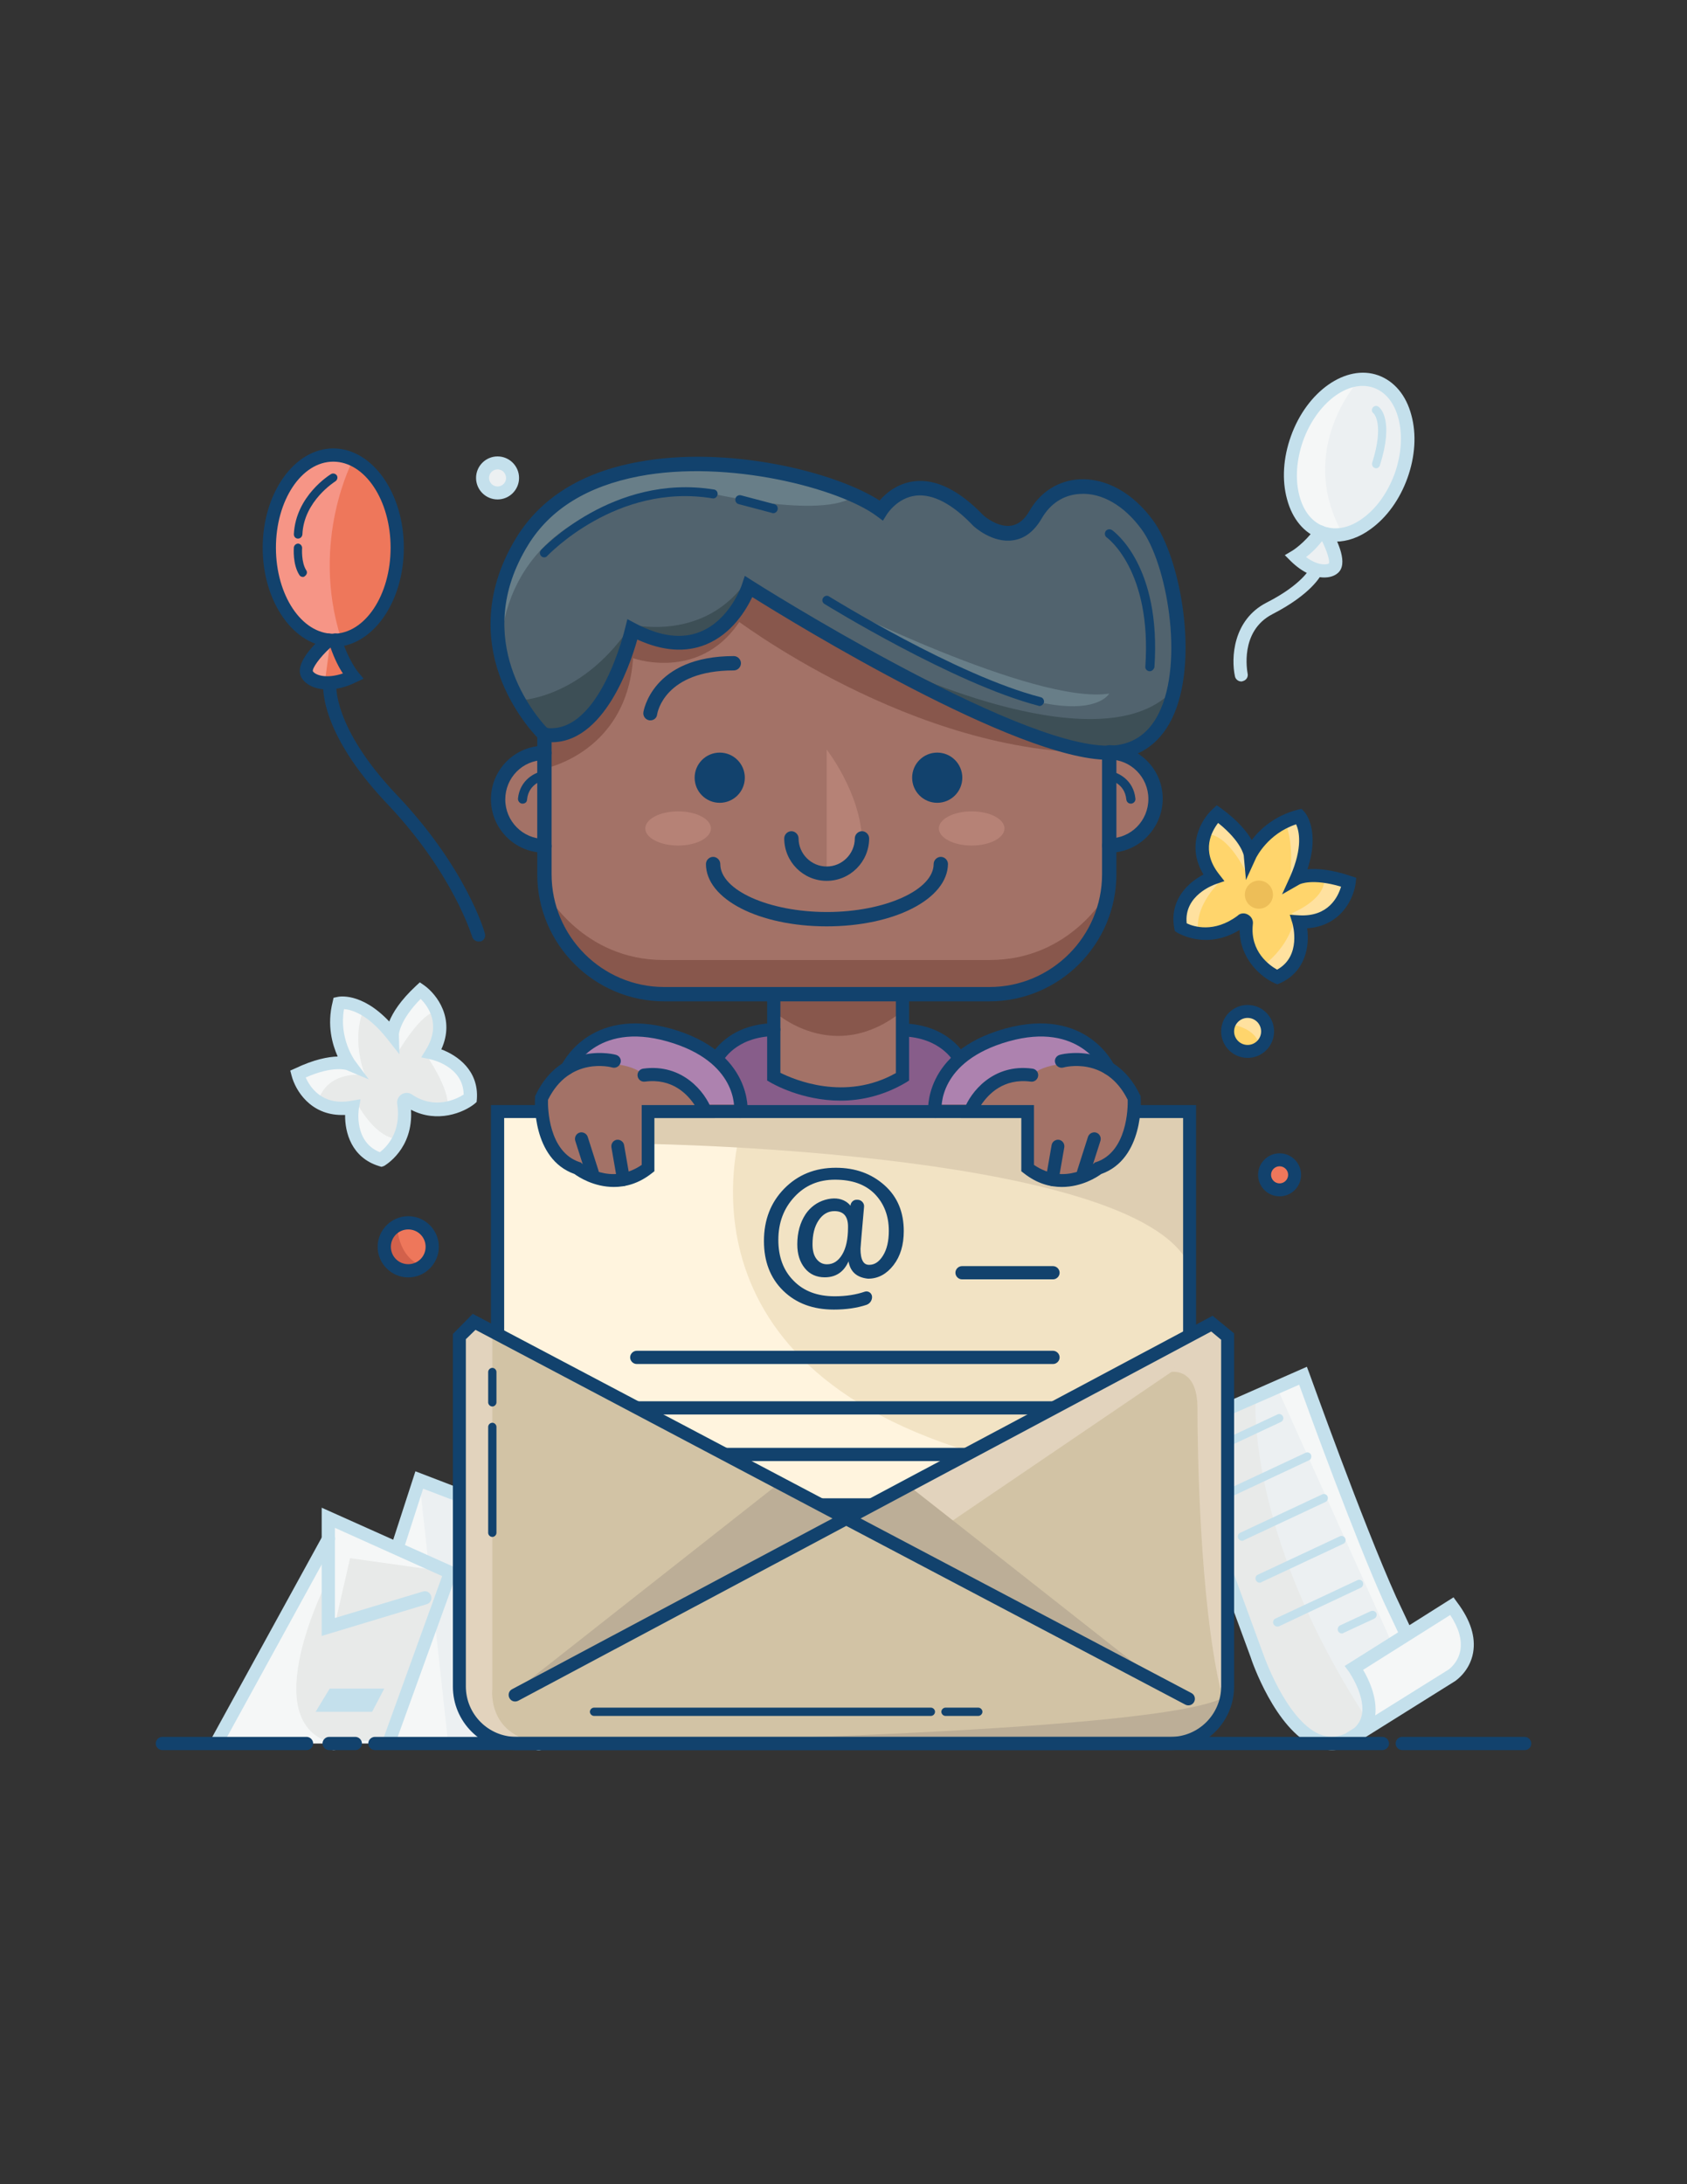 <?xml version="1.0" encoding="utf-8"?>
<!-- Generator: Adobe Illustrator 19.0.0, SVG Export Plug-In . SVG Version: 6.00 Build 0)  -->
<svg version="1.1" id="Layer_1" xmlns="http://www.w3.org/2000/svg" xmlns:xlink="http://www.w3.org/1999/xlink" x="0px" y="0px"
	 viewBox="0 0 612 792" style="enable-background:new 0 0 612 792;" xml:space="preserve">
<rect x="0" y="0" width="612" height="792" fill="#333333" stroke="none"/>
<style type="text/css">
	.st0{fill:#ECF0F2;}
	.st1{fill:#F5F7F7;}
	.st2{fill:#C4E0EC;}
	.st3{fill:#E8EAE9;}
	.st4{fill:#FFD56C;}
	.st5{fill:#FFE19F;}
	.st6{fill:#EDBE58;}
	.st7{fill:#12426D;}
	.st8{fill:#EE775B;}
	.st9{fill:#F69586;}
	.st10{fill:#F79F8E;}
	.st11{fill:#D2614B;}
	.st12{fill:#A37267;}
	.st13{fill:#875D8A;}
	.st14{fill:#88574C;}
	.st15{fill:#F2E3C4;}
	.st16{fill:#FFF4DE;}
	.st17{fill:#DECEB2;}
	.st18{fill:#12426D;stroke:#12426D;stroke-width:1.123;stroke-miterlimit:10;}
	.st19{fill:#D2C3A5;}
	.st20{fill:#BCAE97;}
	.st21{fill:#E2D3BD;}
	.st22{fill:#AD82AF;}
	.st23{fill:#51636E;}
	.st24{fill:#B68276;}
	.st25{fill:#3D4F56;}
	.st26{fill:#687E88;}
</style>
<g id="Envelope_3">
	<polygon id="XMLID_145_" class="st0" points="143.4,559.4 152.1,536.6 188,550.3 195.5,632.2 121.1,632.2 	"/>
	<polygon id="XMLID_130_" class="st1" points="162.5,631.3 152.1,536.6 121.1,632.2 	"/>
	<g id="XMLID_74_">
		<path id="XMLID_207_" class="st2" d="M121.1,634.6c-0.2,0-0.5,0-0.7-0.1c-1.3-0.4-1.9-1.8-1.5-3l31.8-98l39.6,15.2l7.5,83.4
			c0.1,1.3-0.8,2.5-2.2,2.6c-1.3,0.1-2.5-0.8-2.6-2.2l-7.3-80.4l-32.2-12.3L123.4,633C123,634,122.1,634.6,121.1,634.6z"/>
	</g>
</g>
<g id="Envelope_2">
	<polygon id="XMLID_144_" class="st3" points="119.1,550.3 163.4,570.1 141.2,631.3 78.8,631.3 118.3,559.4 	"/>
	<polygon id="XMLID_132_" class="st1" points="121.1,590.8 127,565 163.4,570.1 119.1,550.3 	"/>
	<path id="XMLID_131_" class="st1" d="M119.1,572.4c0,0-27.4,52.7,2,59.8H76.7l41.6-72.8L119.1,572.4z"/>
	<g id="XMLID_120_">
		<path id="XMLID_206_" class="st2" d="M78.8,633.7c-0.4,0-0.8-0.1-1.1-0.3c-1.2-0.6-1.6-2.1-0.9-3.2l40.3-73.4
			c0.6-1.2,2.1-1.6,3.2-0.9c1.2,0.6,1.6,2.1,0.9,3.2l-40.3,73.4C80.5,633.2,79.7,633.7,78.8,633.7z"/>
	</g>
	<g id="XMLID_119_">
		<path id="XMLID_205_" class="st2" d="M141.2,633.7c-0.3,0-0.5,0-0.8-0.1c-1.2-0.4-1.9-1.8-1.4-3l21.4-59.1L121.5,554v32.7
			l31.9-9.6c1.3-0.4,2.6,0.3,3,1.6c0.4,1.3-0.3,2.6-1.6,3l-38.1,11.5v-46.5l49.6,22.2l-22.9,63.3
			C143.1,633.1,142.2,633.7,141.2,633.7z"/>
	</g>
	<polygon id="XMLID_117_" class="st2" points="114.5,620.7 135,620.7 139.4,612.3 119.6,612.3 	"/>
</g>
<g id="Letter_2">
	<polygon id="XMLID_146_" class="st0" points="472.7,498.8 426.2,519.3 461.2,612.3 472.7,627.9 479.2,632.2 492.4,628.8 
		526.7,607.3 532.3,600.2 530.9,589.6 527,582.3 509.3,590.8 501.8,574.4 480.3,519.7 	"/>
	<polygon id="XMLID_134_" class="st1" points="527,582.3 492.4,604 495.1,612.3 496.1,623.5 505.4,620.7 526.7,607.3 532.3,600.2 
		530.9,589.6 	"/>
	<path id="XMLID_133_" class="st3" d="M455.5,506.4c0,0-3.9,49.4,40.5,117.2l-3.7,5.3l-9.5,2.4l-12.8-6l-11.3-19.4l-32.6-86.6
		L455.5,506.4z"/>
	<polygon id="XMLID_129_" class="st1" points="463.2,503 504.4,594.6 509.3,590.8 472.7,498.8 	"/>
	<g id="XMLID_277_">
		<g id="XMLID_126_">
			<path id="XMLID_214_" class="st2" d="M483.2,634.6c-2.2,0-4.3-0.5-6.4-1.4c-14.2-6.1-22.8-31.2-23.1-32.3L423.2,518l50.9-22.4
				l0.9,2.4c0.2,0.5,19.4,54.2,31.5,81.1l4.8,10.2l16-10.1l1.3,1.8c4.9,6.5,6.8,12.6,5.8,18.3c-1.2,6.7-6.2,10-6.4,10.2l-33.9,21.2
				c-1.2,1-2.5,1.8-4,2.5c0,0,0,0-0.1,0C487.7,634.1,485.4,634.6,483.2,634.6z M429.2,520.5l28.9,78.8c0.1,0.3,8.3,24.2,20.5,29.5
				c3.1,1.3,6.1,1.3,9.3-0.1l3.4-2.1c1.3-1.2,2.2-2.6,2.6-4.2c1.9-7-4.6-16.3-4.6-16.3l-1.5-2l19.4-12.2l-5.1-10.8
				c-10.7-23.8-26.9-68.2-30.8-79L429.2,520.5z M494.5,605.5c2,3.3,5.2,10.1,4.4,16.5l26.6-16.6c0.1-0.1,3.5-2.4,4.3-7.1
				c0.6-3.8-0.6-8-3.7-12.7L494.5,605.5z"/>
		</g>
		<g id="XMLID_125_">
			<path id="XMLID_213_" class="st2" d="M444.6,543.6c-0.6,0-1.1-0.3-1.4-0.9c-0.4-0.8,0-1.7,0.7-2l29.7-13.9c0.8-0.4,1.7,0,2,0.7
				s0,1.7-0.7,2l-29.7,13.9C445.1,543.5,444.8,543.6,444.6,543.6z"/>
		</g>
		<g id="XMLID_124_">
			<path id="XMLID_212_" class="st2" d="M450.6,558.7c-0.6,0-1.1-0.3-1.4-0.9c-0.4-0.8,0-1.7,0.7-2l29.7-13.9c0.8-0.4,1.7,0,2,0.7
				s0,1.7-0.7,2l-29.7,13.9C451,558.7,450.8,558.7,450.6,558.7z"/>
		</g>
		<g id="XMLID_123_">
			<path id="XMLID_211_" class="st2" d="M457,573.9c-0.6,0-1.1-0.3-1.4-0.9c-0.4-0.8,0-1.7,0.7-2l29.7-13.9c0.8-0.4,1.7,0,2,0.7
				c0.4,0.8,0,1.7-0.7,2l-29.7,13.9C457.4,573.9,457.2,573.9,457,573.9z"/>
		</g>
		<g id="XMLID_122_">
			<path id="XMLID_210_" class="st2" d="M463.4,589.8c-0.6,0-1.1-0.3-1.4-0.9c-0.4-0.8,0-1.7,0.7-2l29.7-13.9c0.8-0.4,1.7,0,2,0.7
				s0,1.7-0.7,2L464,589.7C463.8,589.8,463.6,589.8,463.4,589.8z"/>
		</g>
		<g id="XMLID_121_">
			<path id="XMLID_209_" class="st2" d="M486.8,592.3c-0.6,0-1.1-0.3-1.4-0.9c-0.3-0.8,0-1.6,0.7-2l11.2-5.2c0.8-0.3,1.6,0,2,0.7
				c0.3,0.8,0,1.6-0.7,2l-11.2,5.2C487.2,592.3,487,592.3,486.8,592.3z"/>
		</g>
	</g>
	<g id="XMLID_112_">
		<path id="XMLID_208_" class="st2" d="M434.4,529.7c-0.6,0-1.1-0.3-1.4-0.9c-0.4-0.8,0-1.7,0.7-2l29.7-13.9c0.8-0.4,1.7,0,2,0.7
			c0.4,0.8,0,1.7-0.7,2l-29.7,13.9C434.9,529.6,434.7,529.7,434.4,529.7z"/>
	</g>
</g>
<g id="Star_2">
	<g id="Star_1_">
		<polygon id="XMLID_143_" class="st3" points="123,363.7 122.4,374 126.9,385.9 119.6,385.7 115.4,385.9 108.2,389.5 115.4,399.5 
			120.9,401.7 126.9,401.7 128.1,412.9 134.7,419.1 140.1,419.1 146.5,407.1 146.6,399.3 153,401.4 160.7,402.2 170.6,398.3 
			168.7,389.8 162.3,384.1 156.1,381.9 159.5,373.4 156.8,363.7 152.6,359.1 146.6,366.7 144.1,372.7 131.7,366.7 		"/>
		<path id="XMLID_139_" class="st1" d="M132.4,389.8c0,0-5-12.1-0.7-23.1l-6.4-3.1l-2.2,0.1l-1.5,7.9l2.8,9.7L132.4,389.8z"/>
		<path id="XMLID_138_" class="st1" d="M144.5,381.3c0,0,8.4-14.4,13.9-14.5l-6.9-6.5l-4.9,6.5l-2.5,5.9L144.5,381.3z"/>
		<path id="XMLID_137_" class="st1" d="M154.7,382.7c0,0,8.5,12.1,7.7,18.8l6.4-1.7l1.4-3.3l-3.7-8.7l-4.1-3.7L154.7,382.7z"/>
		<path id="XMLID_136_" class="st1" d="M115.4,399.5c0,0,1.9-11,17-9.7l-8.5-5.7l-13.8,3.7l-2,1.7l2.5,5.4L115.4,399.5z"/>
		<path id="XMLID_135_" class="st1" d="M129.2,399.5c0,0,6.1,12.2,14.2,13.4l-5.3,7.6l-8.9-6.6l-1.5-7.9L129.2,399.5z"/>
		<g id="XMLID_286_">
			<g id="XMLID_128_">
				<path id="XMLID_218_" class="st2" d="M138.4,423.1l-1-0.3c-9.9-3.1-12.3-12.2-12.2-18.5c-0.4,0-0.8,0-1.2,0
					c-11.4,0-16.8-8.9-18.2-14.2l-0.5-1.9l1.8-0.8c6.9-3.3,12-4.2,15.4-4.3c-1.9-4.3-4-11.3-1.8-19.9l0.3-1.4l1.4-0.3
					c0.4-0.1,8.6-1.9,18.8,8.9c1.3-3.2,4-7.6,9.7-12.9l1.4-1.3l1.6,1.1c4.6,3.3,11.3,12.1,6.2,23.2c5.9,2.2,13.6,7.7,12.9,18
					l-0.1,1.1l-0.8,0.7c-3.9,3.1-13.4,7.1-23,2.1c0.9,14.2-9.3,20.1-9.8,20.4L138.4,423.1z M130.8,398.6l-0.6,3.3
					c-0.1,0.5-1.9,12.1,7.6,15.9c2.2-1.7,7.9-7,6.3-17.5c-0.2-1.4,0.4-2.7,1.6-3.5c1.2-0.7,2.7-0.7,3.8,0.1c8.3,5.6,16.2,1.6,18.7,0
					c-0.1-10.2-11.6-12.7-12.1-12.8l-3.3-0.7l1.8-2.9c5.5-9.1,0.7-15.6-2-18.3c-7.6,7.7-7.9,12.8-7.9,12.9l0.2,7.2l-4.5-5.7
					c-7.1-9-13-10.5-15.6-10.7c-1.9,10.6,3.8,18.4,3.8,18.5l5.2,7l-8.1-3.4c0,0-4.8-1.7-14.8,2.7c1.5,3.4,5.9,10.3,16.3,8.5
					L130.8,398.6z"/>
			</g>
		</g>
	</g>
	<g id="XMLID_118_">
		<polygon id="XMLID_141_" class="st0" points="184.5,176.9 184.5,169.6 177.9,168.4 175,173.2 178.6,176.9 		"/>
		<g id="XMLID_284_">
			<g id="XMLID_127_">
				<path id="XMLID_221_" class="st2" d="M180.5,181.1c-4.3,0-7.8-3.5-7.8-7.8c0-4.3,3.5-7.8,7.8-7.8s7.8,3.5,7.8,7.8
					C188.3,177.6,184.8,181.1,180.5,181.1z M180.5,170.2c-1.7,0-3.1,1.4-3.1,3.1c0,1.7,1.4,3.1,3.1,3.1s3.1-1.4,3.1-3.1
					C183.5,171.5,182.2,170.2,180.5,170.2z"/>
			</g>
		</g>
	</g>
</g>
<g id="Balloon_2">
	<polygon id="XMLID_142_" class="st0" points="488.4,138.8 476,148.7 470,162.7 468.1,178.7 478.3,191.8 475.6,197.1 470,201.9 
		476.8,206.4 483.7,206.1 481.5,194.7 487.2,193.8 500.3,186 509,170.4 509,148.7 501.4,139.5 493.2,137.6 	"/>
	<path id="XMLID_140_" class="st1" d="M493.2,137.6c0,0-23.5,25.2-6,56.2l-9-2l-8.6-8.3l-0.5-13.1l3-15.1l9-12.2L493.2,137.6z"/>
	<g id="XMLID_267_">
		<g id="XMLID_116_">
			<path id="XMLID_231_" class="st2" d="M484.5,196.4c-1.9,0-3.8-0.3-5.6-1c-5.8-2.1-10.1-7.2-12-14.4c-1.9-6.9-1.4-15,1.4-22.8v0
				c5.8-16.3,20-26.3,31.7-22.1c5.8,2.1,10.1,7.2,12,14.4c1.9,6.9,1.4,15-1.4,22.8c-2.8,7.8-7.5,14.3-13.3,18.5
				C493.1,194.9,488.7,196.4,484.5,196.4z M472.7,159.9c-2.4,6.9-2.9,13.9-1.3,19.9c1.5,5.7,4.7,9.6,9,11.1c4.3,1.5,9.3,0.5,14-3
				c5-3.6,9.1-9.4,11.6-16.3c2.4-6.9,2.9-13.9,1.3-19.9c-1.5-5.7-4.7-9.6-9-11.1C489.2,137.4,477.7,146,472.7,159.9L472.7,159.9z"/>
		</g>
		<g id="XMLID_115_">
			<path id="XMLID_228_" class="st2" d="M480.4,209.4c-3.5,0-7.8-1.7-12.1-5.9l-2.2-2.2l2.7-1.6c0,0,4.2-2.5,8.4-8.2
				c0.8-1.1,2.3-1.3,3.3-0.5c0.1,0.1,0.2,0.2,0.3,0.2c0.9-0.1,1.8,0.4,2.3,1.2c2,3.6,6.3,12.2,2.1,15.5
				C484,208.9,482.3,209.4,480.4,209.4z M473.8,202c3.9,2.9,7.2,3,8.3,2.3c0.4-1-0.8-4.7-2.5-8.1C477.5,198.9,475.4,200.8,473.8,202
				z"/>
		</g>
		<g id="XMLID_114_">
			<path id="XMLID_227_" class="st2" d="M450.3,247.1c-1.1,0-2.1-0.8-2.3-1.9c-1.4-6.5-0.8-20.4,11.5-26.7
				c12.8-6.5,15.7-12.4,15.7-12.4c0.5-1.2,2-1.7,3.1-1.2c1.2,0.5,1.7,1.9,1.2,3.1c-0.3,0.7-3.7,7.4-17.9,14.7
				c-12,6.2-9.1,20.8-9,21.5c0.3,1.3-0.5,2.5-1.8,2.8C450.6,247.1,450.5,247.1,450.3,247.1z"/>
		</g>
		<g id="XMLID_113_">
			<path id="XMLID_226_" class="st2" d="M499.2,169.8c-0.1,0-0.3,0-0.4-0.1c-0.8-0.2-1.2-1.1-1-1.9c4.5-14.3,0.5-17.9,0.5-17.9
				c-0.7-0.5-0.8-1.4-0.3-2.1c0.5-0.7,1.5-0.8,2.1-0.3c0.6,0.4,5.7,4.8,0.5,21.2C500.4,169.4,499.8,169.8,499.2,169.8z"/>
		</g>
	</g>
</g>
<g id="Star">
	<polygon id="XMLID_103_" class="st4" points="441.6,295 436.9,302.7 437.9,314.3 439.3,318.5 433.1,322.4 428.1,330 428.1,337.2 
		434.9,339 443,337.5 451.7,333.8 452.6,341.4 457.9,350.4 463.3,354.3 466.9,352 471.7,343.4 471.5,335.1 476.5,333.9 485.8,328.1 
		488.4,319.5 482.8,318.1 473.2,318.1 472.4,312.9 473.7,303.5 471.4,296 462.1,300.2 453.8,310.9 451.2,304.4 	"/>
	<path id="XMLID_67_" class="st5" d="M443.2,319.1c0,0-10.7,9.3-8.3,19.9l-6.8-1.8V327l7.5-6.2L443.2,319.1z"/>
	<path id="XMLID_66_" class="st5" d="M436.9,302.7c0,0,7-2.9,15.7,14.6l1.5-10.6l-7.2-9.2l-5.3-2.5L436.9,302.7z"/>
	<path id="XMLID_65_" class="st5" d="M467.7,321.1c0,0,2.3-15-1.5-22.7l5.5-1.3l2,6.5l-1.3,9.4L467.7,321.1z"/>
	<path id="XMLID_64_" class="st5" d="M468.5,331.2c0,0,11.9-4.7,11.9-12.1l8.8,2l-3.3,7.1l-7,5.1l-5.1,1.3L468.5,331.2z"/>
	<path id="XMLID_63_" class="st5" d="M457.9,350.4c0,0,9.4-6.3,11.7-17.2l2.1,10.2l-3.2,5.8l-5.1,5L457.9,350.4z"/>
	<circle id="XMLID_62_" class="st6" cx="456.7" cy="324.4" r="5.1"/>
	<g id="XMLID_31_">
		<path id="XMLID_183_" class="st7" d="M463.4,356.9l-1-0.4c-4.6-2-12.6-8.5-12.7-19.3c-12.1,7.4-22.1,1.2-22.6,1l-0.9-0.6l-0.2-1
			c-1.9-10.2,5-16.6,10.6-19.5c-6.4-10.5-0.8-20,3.4-23.8l1.4-1.3l1.6,1.1c6.2,4.5,9.4,8.6,11.1,11.5c2.8-3.7,8.1-8.8,16.7-11
			l1.4-0.3l1,1.1c0.3,0.3,5.8,6.7,1.1,20.8c3.4-0.3,8.6,0,15.9,2.5l1.8,0.6l-0.2,1.9c-0.7,5.6-5.3,15.6-17.6,16.4
			c0.9,6.2-0.4,15.6-9.8,19.9L463.4,356.9z M451.1,331.2c0.6,0,1.2,0.2,1.7,0.5c1.2,0.7,1.9,2,1.7,3.4c-1.1,10,6.1,15,8.8,16.5
			c8.9-4.9,5.7-16.2,5.6-16.7l-1-3.2l3.4,0.2c10.6,0.6,14.1-6.7,15.2-10.4c-10.5-3.1-15-0.9-15.1-0.8l-6.3,3.6l3-6.6
			c4.6-10.5,3.2-16.4,2.1-18.8c-10.3,3.4-14.4,12-14.5,12.1l-3.7,8.1l-0.8-8.9c0,0-0.8-5-9.3-11.8c-2.3,3-6.3,10,0.2,18.4l2.1,2.7
			l-3.2,1.1c-0.5,0.2-11.6,4-10.5,14.2c2.5,1.2,9.9,3.6,18.4-2.7C449.6,331.4,450.3,331.2,451.1,331.2z"/>
	</g>
</g>
<g id="Balloon">
	<polygon id="XMLID_102_" class="st8" points="120.9,165 115.8,165.9 106.4,170.4 101.1,181.1 97.7,196.8 99.4,211.3 102.9,219.9 
		111.2,228.3 119.3,232.2 113.6,238.2 111.2,243 113.2,246.3 117.8,247.7 126.9,245.9 121.8,232.2 131.8,228.3 139.7,218.4 
		144.1,203.2 140.6,180.9 133.5,170.4 128.1,166.7 	"/>
	<path id="XMLID_84_" class="st9" d="M128.1,166.7c0,0-15.7,29.2-4.4,64.8l-10.1-0.9l-10.6-10.6l-4.6-13.5l-0.6-14.6l5.5-14.9
		l6.7-7.8l9.7-4L128.1,166.7z"/>
	<polygon id="XMLID_83_" class="st10" points="119.6,234.3 117.8,247.7 111.2,244.7 111.8,241 119.3,232.2 	"/>
	<g id="XMLID_14_">
		<path id="XMLID_193_" class="st7" d="M120.9,234.6c-14.1,0-25.6-16.1-25.6-36c0-19.8,11.5-36,25.6-36s25.6,16.1,25.6,36
			C146.5,218.5,135,234.6,120.9,234.6z M120.9,167.4c-11.5,0-20.8,14-20.8,31.2s9.3,31.2,20.8,31.2s20.8-14,20.8-31.2
			S132.4,167.4,120.9,167.4z"/>
	</g>
	<g id="XMLID_13_">
		<path id="XMLID_189_" class="st7" d="M118.8,250c-4.4,0-7.7-1.6-9.3-4.1c-3.2-5,4.7-12.5,8.2-15.6c0.8-0.7,1.8-0.7,2.7-0.3
			c0.2-0.1,0.3-0.2,0.5-0.2c1.3-0.4,2.6,0.3,3,1.6c2.4,7.9,6,12.3,6,12.3l2,2.4l-2.8,1.3C125.3,249.3,121.8,250,118.8,250z
			 M119.9,234.8c-4,3.6-6.7,7.6-6.4,8.6c0.8,1.3,4.6,2.9,10.9,0.8C123.1,242.3,121.4,239.1,119.9,234.8z"/>
	</g>
	<g id="XMLID_12_">
		<path id="XMLID_188_" class="st7" d="M173.6,341.4c-1,0-2-0.7-2.3-1.7c-0.1-0.2-6.8-22.9-30.8-48.2
			c-25.3-26.6-23.3-43.4-23.2-44.1c0.2-1.3,1.4-2.2,2.7-2c1.3,0.2,2.2,1.4,2,2.7c0,0.3-1.4,15.6,22,40.2
			c24.9,26.2,31.7,49.2,31.9,50.2c0.4,1.3-0.4,2.6-1.6,2.9C174,341.3,173.8,341.4,173.6,341.4z"/>
	</g>
	<g id="XMLID_11_">
		<path id="XMLID_187_" class="st7" d="M108.1,195.3C108.1,195.3,108.1,195.3,108.1,195.3c-0.9,0-1.5-0.7-1.5-1.6
			c0.7-13.9,13-21.5,13.5-21.8c0.7-0.4,1.6-0.2,2.1,0.5c0.4,0.7,0.2,1.6-0.5,2.1c-0.1,0.1-11.5,7.1-12,19.3
			C109.6,194.7,108.9,195.3,108.1,195.3z"/>
	</g>
	<g id="XMLID_10_">
		<path id="XMLID_186_" class="st7" d="M109.9,209.2c-0.5,0-1-0.2-1.3-0.7c-2.5-3.9-2-9.7-2-10c0.1-0.8,0.8-1.4,1.6-1.4
			c0.8,0.1,1.4,0.8,1.4,1.6c0,0.1-0.4,5.1,1.5,8.1c0.5,0.7,0.2,1.6-0.5,2.1C110.4,209.1,110.2,209.2,109.9,209.2z"/>
	</g>
</g>
<g id="Stars">
	<polygon id="XMLID_101_" class="st4" points="454.8,366.7 447.8,368.5 445.5,372.7 447.2,378.8 452.6,380 458.1,378.8 459.9,372.7 
			"/>
	<polygon id="XMLID_100_" class="st8" points="464.2,420.5 459.9,423.6 460.7,430.1 465.5,431.4 469.6,428.1 469.6,423.6 	"/>
	<polygon id="XMLID_99_" class="st8" points="149.8,443.4 141,447.1 139.4,452.1 144.1,459.8 149.8,461.5 156.8,457.2 156.6,450.2 	
		"/>
	<path id="XMLID_61_" class="st5" d="M445.9,371.3c0,0,9.4,1,10.9,7.5l3.1-6.1l-3.1-5.9h-7.4L445.9,371.3z"/>
	<path id="XMLID_60_" class="st11" d="M144.1,444.4c0,0-0.1,11.1,8.9,14.6l-8.9,0.8l-4-4.3V450L144.1,444.4z"/>
	<g id="XMLID_17_">
		<path id="XMLID_202_" class="st7" d="M148.1,463.2c-6.1,0-11.1-5-11.1-11.1s5-11.1,11.1-11.1s11.1,5,11.1,11.1
			S154.2,463.2,148.1,463.2z M148.1,445.8c-3.5,0-6.3,2.8-6.3,6.3s2.8,6.3,6.3,6.3s6.3-2.8,6.3-6.3S151.6,445.8,148.1,445.8z"/>
	</g>
	<g id="XMLID_16_">
		<path id="XMLID_199_" class="st7" d="M464.2,433.8c-4.3,0-7.8-3.5-7.8-7.8c0-4.3,3.5-7.8,7.8-7.8c4.3,0,7.8,3.5,7.8,7.8
			C472,430.3,468.5,433.8,464.2,433.8z M464.2,422.9c-1.7,0-3.1,1.4-3.1,3.1s1.4,3.1,3.1,3.1s3.1-1.4,3.1-3.1
			S465.9,422.9,464.2,422.9z"/>
	</g>
	<g id="XMLID_15_">
		<path id="XMLID_196_" class="st7" d="M452.6,383.6c-5.3,0-9.6-4.3-9.6-9.6c0-5.3,4.3-9.6,9.6-9.6c5.3,0,9.6,4.3,9.6,9.6
			C462.2,379.3,457.9,383.6,452.6,383.6z M452.6,369.1c-2.7,0-4.9,2.2-4.9,4.9c0,2.7,2.2,4.9,4.9,4.9s4.9-2.2,4.9-4.9
			C457.5,371.3,455.3,369.1,452.6,369.1z"/>
	</g>
</g>
<g id="Neck">
	<path id="XMLID_107_" class="st12" d="M280.7,356.3v34.1c0,0,26.1,13.8,46.6,0v-34.1H280.7z"/>
	<path id="XMLID_106_" class="st13" d="M259.9,381.9l13.9-7.9l5.9-1.3l1,17.8l11.4,4.5l20.8,1.6l14.4-6.1l1.7-16.9l3.6,0.5
		c0,0,8.9,3.4,9.5,3.8s6.8,5.7,6.8,5.7l-6.4,7.6l-2.8,8.2l-1.8,3.8h-68l-2.7-11.1l-6.8-7.4L259.9,381.9z"/>
	<path id="XMLID_96_" class="st14" d="M280.7,366.7c0,0,21.5,20.1,46.6,0v-10.4h-46.6V366.7z"/>
	<g id="XMLID_28_">
		<path id="XMLID_90_" class="st7" d="M304.9,399.1c-14.1,0-24.7-6.2-25.4-6.6l-1.2-0.7v-34.5c0-1.3,1.1-2.4,2.4-2.4
			s2.4,1.1,2.4,2.4V389c4.8,2.4,23.4,10.5,41.9,0.1v-31.8c0-1.3,1.1-2.4,2.4-2.4s2.4,1.1,2.4,2.4v34.5l-1.1,0.7
			C320.4,397.4,312.2,399.1,304.9,399.1z"/>
	</g>
	<g id="XMLID_25_">
		<path id="XMLID_92_" class="st7" d="M259.9,386.5c-0.4,0-0.7-0.1-1.1-0.3c-1.2-0.6-1.6-2-1-3.2c0.2-0.5,6-11.6,22.9-12
			c1.3,0,2.4,1,2.4,2.3s-1,2.4-2.3,2.4c-13.9,0.3-18.6,9-18.7,9.4C261.6,386,260.8,386.5,259.9,386.5z"/>
	</g>
	<g id="XMLID_20_">
		<path id="XMLID_91_" class="st7" d="M348.2,386.5c-0.9,0-1.7-0.5-2.1-1.3c-0.2-0.4-4.9-9-18.7-9.4c-1.3,0-2.4-1.1-2.3-2.4
			c0-1.3,1.1-2.4,2.4-2.3c16.8,0.4,22.6,11.5,22.9,12c0.6,1.2,0.1,2.6-1,3.2C348.9,386.4,348.6,386.5,348.2,386.5z"/>
	</g>
</g>
<g id="Letter_1_">
	<polygon id="XMLID_105_" class="st15" points="182.2,404.2 182.2,584.4 431.5,584.4 431.5,403 	"/>
	<path id="XMLID_79_" class="st16" d="M270.3,404.2c0,0-33,87.3,81.9,122.3l-43.8,24.8l-48.4,33.1h-79.5V403L270.3,404.2z"/>
	<path id="XMLID_76_" class="st17" d="M235.2,414.8c0,0,183,2.7,197,46l-0.7-57.7l-196.2,1.3L235.2,414.8z"/>
	<g id="XMLID_30_">
		<path id="XMLID_36_" class="st7" d="M433.9,586.8H178.1V400.7h255.8V586.8z M182.9,582h246.3V405.4H182.9V582z"/>
	</g>
	<g id="XMLID_48_">
		<path id="XMLID_50_" class="st7" d="M382,494.6H231c-1.3,0-2.4-1.1-2.4-2.4s1.1-2.4,2.4-2.4h151c1.3,0,2.4,1.1,2.4,2.4
			S383.3,494.6,382,494.6z"/>
	</g>
	<g id="XMLID_47_">
		<path id="XMLID_49_" class="st7" d="M382,512.9H231c-1.3,0-2.4-1.1-2.4-2.4s1.1-2.4,2.4-2.4h151c1.3,0,2.4,1.1,2.4,2.4
			S383.3,512.9,382,512.9z"/>
	</g>
	<g id="XMLID_35_">
		<path id="XMLID_46_" class="st7" d="M382,529.8H231c-1.3,0-2.4-1.1-2.4-2.4s1.1-2.4,2.4-2.4h151c1.3,0,2.4,1.1,2.4,2.4
			S383.3,529.8,382,529.8z"/>
	</g>
	<g id="XMLID_33_">
		<path id="XMLID_42_" class="st7" d="M382,548.1H231c-1.3,0-2.4-1.1-2.4-2.4s1.1-2.4,2.4-2.4h151c1.3,0,2.4,1.1,2.4,2.4
			S383.3,548.1,382,548.1z"/>
	</g>
	<g id="XMLID_192_">
		<path id="XMLID_43_" class="st18" d="M308.2,455.3h-0.2c-1.5,4.9-4.4,7.3-8.8,7.3c-2.8,0-5.1-1-6.8-3.1c-1.7-2.1-2.6-4.8-2.6-8.3
			c0-4.2,1-7.7,2.9-10.6c1.6-2.4,4-4.2,6.8-5c2.8-0.8,5.2-0.6,7.1,0.6c1.2,0.8,1.9,1.7,2.2,2.9h0.1c0-0.4,0.1-1.1,0.2-2
			c0.1-0.8,0.8-1.5,1.6-1.5h0.4c1,0,1.9,0.9,1.8,1.9c-0.9,10-1.3,15.1-1.3,15.3c0,4.2,1.2,6.4,3.7,6.4c2.2,0,4-1.2,5.5-3.6
			c1.5-2.4,2.2-5.5,2.2-9.3c0-5.6-1.8-10.2-5.3-13.8c-3.6-3.6-8.5-5.3-14.8-5.3c-6.1,0-11.1,2.1-15.1,6.4c-4,4.3-6,9.6-6,16
			c0,6.3,1.9,11.4,5.7,15.2c3.8,3.9,8.9,5.8,15.3,5.8c4.2,0,7.9-0.6,11.1-1.7c0.9-0.3,1.9,0.4,1.9,1.4v0c0,1-0.6,1.9-1.6,2.3
			c-3.3,1.1-7.2,1.7-11.7,1.7c-7.4,0-13.4-2.2-18-6.7c-4.6-4.5-6.8-10.4-6.8-17.6c0-7.5,2.4-13.7,7.2-18.6
			c4.8-4.9,10.9-7.4,18.3-7.4c7,0,12.7,2.1,17.3,6.2c4.6,4.1,6.8,9.5,6.8,16.2c0,4.9-1.2,8.9-3.6,12c-2.4,3.1-5.3,4.7-8.8,4.7
			C310.5,462.6,308.3,460.2,308.2,455.3z M302.7,438.6c-2.5,0-4.6,1.2-6.2,3.6s-2.3,5.4-2.3,9c0,2.4,0.5,4.3,1.6,5.7
			c1.1,1.4,2.5,2.1,4.2,2.1c2.5,0,4.5-1.3,6-3.8c1.5-2.5,2.2-5.9,2.2-10.1C308.3,440.8,306.4,438.6,302.7,438.6z"/>
	</g>
	<g id="XMLID_41_">
		<path id="XMLID_40_" class="st7" d="M382,463.9h-33c-1.3,0-2.4-1.1-2.4-2.4s1.1-2.4,2.4-2.4h33c1.3,0,2.4,1.1,2.4,2.4
			S383.3,463.9,382,463.9z"/>
	</g>
</g>
<g id="Envelope">
	<polyline id="XMLID_104_" class="st19" points="304.4,550.3 171.9,479.3 166.7,484.7 166.7,608.4 166.7,616.5 170.7,623.7 
		180.5,632.2 424.2,632.2 434.4,628.6 442.4,622.2 445.1,614.8 445.1,483.8 439.6,480 	"/>
	<polygon id="XMLID_73_" class="st20" points="188,612.3 282.7,537.8 304.4,550.3 	"/>
	<polygon id="XMLID_72_" class="st20" points="423.2,612.3 328.5,537.8 306.8,550.3 	"/>
	<path id="XMLID_71_" class="st21" d="M178.6,480.7v131.6c0,0-2.5,19.9,22.5,19.9h-13.8h-6.8l-9.8-8.5l-4-7.3v-99.1v-32.7l5.3-5.3
		L178.6,480.7z"/>
	<polygon id="XMLID_70_" class="st21" points="345.7,551.3 445.1,483.8 434.4,480.7 328.5,537.8 	"/>
	<path id="XMLID_69_" class="st21" d="M424.9,497.5c0,0,9.5-1.8,9.5,13s0.8,69.4,8.3,101.8l3.2-5.2V495.2l-0.8-11.4h-10.6
		L424.9,497.5z"/>
	<path id="XMLID_68_" class="st20" d="M210.9,632.2c0,0,215.7-3.3,234.1-17.4l-2.7,7.4l-10.8,10h-16.1H210.9z"/>
	<g id="XMLID_55_">
		<path id="XMLID_3_" class="st7" d="M424.7,634.6H187.3c-12.7,0-23-10.3-23-23V483.7l7.2-7.3L307,547.9l132.9-70.8l7.8,6.4v128
			C447.7,624.3,437.4,634.6,424.7,634.6z M169,485.6v125.9c0,10.1,8.2,18.3,18.3,18.3h237.4c10.1,0,18.3-8.2,18.3-18.3V485.8l-3.6-3
			l-127.2,67.8l120,63.3c1.2,0.6,1.6,2.1,1,3.2c-0.6,1.2-2.1,1.6-3.2,1L307,553.3l-119,63.4c-1.2,0.6-2.6,0.2-3.2-1
			c-0.6-1.2-0.2-2.6,1-3.2l116.2-61.9l-129.5-68.4L169,485.6z"/>
	</g>
	<g id="XMLID_54_">
		<path id="XMLID_29_" class="st7" d="M337.7,622.2H215.5c-0.8,0-1.5-0.7-1.5-1.5s0.7-1.5,1.5-1.5h122.2c0.8,0,1.5,0.7,1.5,1.5
			S338.5,622.2,337.7,622.2z"/>
	</g>
	<g id="XMLID_53_">
		<path id="XMLID_8_" class="st7" d="M354.9,622.2H343c-0.8,0-1.5-0.7-1.5-1.5s0.7-1.5,1.5-1.5h11.9c0.8,0,1.5,0.7,1.5,1.5
			S355.7,622.2,354.9,622.2z"/>
	</g>
	<g id="XMLID_52_">
		<path id="XMLID_7_" class="st7" d="M178.6,510c-0.8,0-1.5-0.7-1.5-1.5v-11c0-0.8,0.7-1.5,1.5-1.5s1.5,0.7,1.5,1.5v11
			C180.1,509.3,179.4,510,178.6,510z"/>
	</g>
	<g id="XMLID_51_">
		<path id="XMLID_6_" class="st7" d="M178.6,557.3c-0.8,0-1.5-0.7-1.5-1.5v-38.4c0-0.8,0.7-1.5,1.5-1.5s1.5,0.7,1.5,1.5v38.4
			C180.1,556.6,179.4,557.3,178.6,557.3z"/>
	</g>
</g>
<g id="Left_Hand">
	<path id="XMLID_78_" class="st12" d="M256,403c0,0-8.1-12.5-18.8-13.2c0,0-7.8-5.5-22.3-5.7c0,0-13.8,0.1-18.5,14
		s9.2,23.6,9.2,23.6l5.3,4.3l8,1.7l6.8,2.4l9.3-5l0.3-20.8L256,403z"/>
	<path id="XMLID_77_" class="st22" d="M208.9,382.6l8.3-5.6l11.9-4.3l11.4,2.1l19.4,7.1l3.5,5.9l4.9,12.8l-13.2,0l-4.7-5.7
		l-16.8-5.1c0,0-5.4-6.8-27.7-3.3L208.9,382.6z"/>
	<g id="XMLID_27_">
		<path id="XMLID_56_" class="st7" d="M222.7,430.4c-7.3,0-12.8-3.6-14.3-4.7c-15.5-5.5-14.4-26.8-14.3-27.7l0-0.5l0.2-0.4
			c9.5-19.9,29-14.7,29.2-14.6c1.3,0.4,2,1.7,1.6,2.9c-0.4,1.3-1.7,2-2.9,1.7c-0.6-0.2-15.6-4.1-23.4,11.7
			c-0.1,2.9,0.2,18.9,11.5,22.6l0.4,0.1l0.3,0.3c0.4,0.3,10.5,8.3,21.8,0.6v-21.7H252c-2.6-3.9-8.1-9.8-18-8.5
			c-1.3,0.2-2.5-0.7-2.7-2c-0.2-1.3,0.7-2.5,2-2.7c14.4-2,22.6,8.7,24.8,14.7l1.2,3.2h-21.9v19.3l-0.9,0.7
			C231.7,429.2,226.9,430.4,222.7,430.4z"/>
	</g>
	<g id="XMLID_26_">
		<path id="XMLID_22_" class="st7" d="M268.7,405.4c-0.1,0-0.2,0-0.3,0c-1.3-0.1-2.3-1.3-2.1-2.6c0.1-0.7,1.5-17.9-24.3-25.2
			c-25.9-7.3-34.1,10.5-34.1,10.7c-0.5,1.2-1.9,1.8-3.1,1.2c-1.2-0.5-1.8-1.9-1.2-3.1c0.1-0.2,9.9-21.7,39.8-13.4
			c29.8,8.4,27.8,30.1,27.8,30.3C270.9,404.5,269.9,405.4,268.7,405.4z"/>
	</g>
	<g id="XMLID_24_">
		<path id="XMLID_21_" class="st7" d="M226.2,430.1c-1.1,0-2.1-0.8-2.3-2l-2.1-12.1c-0.2-1.3,0.7-2.5,1.9-2.7
			c1.3-0.2,2.5,0.7,2.7,1.9l2.1,12.1c0.2,1.3-0.7,2.5-1.9,2.7C226.4,430.1,226.3,430.1,226.2,430.1z"/>
	</g>
	<g id="XMLID_23_">
		<path id="XMLID_19_" class="st7" d="M214.9,427.5c-1,0-1.9-0.6-2.3-1.6l-3.9-12.2c-0.4-1.3,0.3-2.6,1.5-3c1.2-0.4,2.6,0.3,3,1.5
			l3.9,12.2c0.4,1.3-0.3,2.6-1.5,3C215.3,427.5,215.1,427.5,214.9,427.5z"/>
	</g>
</g>
<g id="Right_Hand_1_">
	<path id="XMLID_93_" class="st12" d="M351.9,403c0,0,8.1-12.5,18.8-13.2c0,0,7.8-5.5,22.3-5.7c0,0,13.8,0.1,18.5,14
		s-9.2,23.6-9.2,23.6L397,426l-8,1.7l-6.8,2.4l-9.3-5l-0.3-20.8L351.9,403z"/>
	<path id="XMLID_89_" class="st22" d="M399.1,382.6l-8.3-5.6l-11.9-4.3l-11.4,2.1l-19.4,7.1l-3.5,5.9l-4.9,12.8l13.2,0l4.7-5.7
		l16.8-5.1c0,0,5.4-6.8,27.7-3.3L399.1,382.6z"/>
	<g id="XMLID_87_">
		<path id="XMLID_88_" class="st7" d="M385.2,430.4c7.3,0,12.8-3.6,14.3-4.7c15.5-5.5,14.4-26.8,14.3-27.7l0-0.5l-0.2-0.4
			c-9.5-19.9-29-14.7-29.2-14.6c-1.3,0.4-2,1.7-1.6,2.9c0.4,1.3,1.7,2,2.9,1.7c0.6-0.2,15.6-4.1,23.4,11.7
			c0.1,2.9-0.2,18.9-11.5,22.6l-0.4,0.1l-0.3,0.3c-0.4,0.3-10.5,8.3-21.8,0.6v-21.7h-19.2c2.6-3.9,8.1-9.8,18-8.5
			c1.3,0.2,2.5-0.7,2.7-2c0.2-1.3-0.7-2.5-2-2.7c-14.4-2-22.6,8.7-24.8,14.7l-1.2,3.2h21.9v19.3l0.9,0.7
			C376.2,429.2,381,430.4,385.2,430.4z"/>
	</g>
	<g id="XMLID_85_">
		<path id="XMLID_86_" class="st7" d="M339.2,405.4c0.1,0,0.2,0,0.3,0c1.3-0.1,2.3-1.3,2.1-2.6c-0.1-0.7-1.5-17.9,24.3-25.2
			c25.9-7.3,34.1,10.5,34.1,10.7c0.5,1.2,1.9,1.8,3.1,1.2c1.2-0.5,1.8-1.9,1.2-3.1c-0.1-0.2-9.9-21.7-39.8-13.4
			c-29.8,8.4-27.8,30.1-27.8,30.3C337,404.5,338,405.4,339.2,405.4z"/>
	</g>
	<g id="XMLID_81_">
		<path id="XMLID_82_" class="st7" d="M381.7,430.1c1.1,0,2.1-0.8,2.3-2l2.1-12.1c0.2-1.3-0.7-2.5-1.9-2.7c-1.3-0.2-2.5,0.7-2.7,1.9
			l-2.1,12.1c-0.2,1.3,0.7,2.5,1.9,2.7C381.5,430.1,381.6,430.1,381.7,430.1z"/>
	</g>
	<g id="XMLID_75_">
		<path id="XMLID_80_" class="st7" d="M393,427.5c1,0,1.9-0.6,2.3-1.6l3.9-12.2c0.4-1.3-0.3-2.6-1.5-3c-1.2-0.4-2.6,0.3-3,1.5
			l-3.9,12.2c-0.4,1.3,0.3,2.6,1.5,3C392.6,427.5,392.8,427.5,393,427.5z"/>
	</g>
</g>
<g id="Head">
	<polygon id="XMLID_178_" class="st12" points="198.2,265.6 198.2,272.2 189.8,274.5 181.2,281.3 181.4,289.1 184.7,303.3 
		198.2,306 198.2,322.7 206.8,342.3 220.9,355.1 235.1,359.8 255.8,359.8 360.8,359.8 377.8,357.7 394.5,342.3 399,332.2 
		403.1,309.7 410.6,306 418.4,296.1 418.3,284.8 411.5,275.9 403.1,272.2 377.8,266.8 339.2,249.9 294.7,225.6 272.4,212 267,221.7 
		259.4,228.6 246.7,232.2 230.2,227.5 224.3,244.4 219.1,253.7 206.8,264.6 	"/>
	<path id="XMLID_177_" class="st23" d="M197.5,266.3l12.6-4.5l15.4-20.8l4.7-13.6l18.6,5.9l8.9-1.4l9.3-10.3l5.4-9.7l43.6,25.2
		l65.3,31.1l11.3,1.7l15.2,1.8l12.3-7.3l7.4-17.9l-0.5-29.7l-9.5-25.1c0,0-4.4-7.4-6.5-7.7c-2.1-0.3-14.3-8.3-14.3-8.3l-9.2,0.8
		l-6.6,3.8l-6.1,7.9l-4.5,3.7l-8.7-0.5l-7.7-2.9c0,0-6.7-8.1-7.8-8.7c-1-0.6-14.4-3.4-14.4-3.4l-11.3,8.1l-23.7-10.9L267,169
		l-20.3-1.1l-26.3,4.7l-22.3,11.2l-12.2,20l-4.6,18.3l0.4,17.7l8,18.1L197.5,266.3z"/>
	<path id="XMLID_176_" class="st14" d="M198.2,323.9c0,0,13.2,24.2,42.5,24.2s62.7,0,62.7,0v11.7h-69l-13.9-3.6l-11.2-7.9l-6.8-9.2
		L198.2,323.9z"/>
	<path id="XMLID_175_" class="st14" d="M401.6,323.9c0,0-13.2,24.2-42.5,24.2c-29.3,0-62.7,0-62.7,0v11.7h69l13.9-3.6l11.2-7.9
		l6.8-9.2L401.6,323.9z"/>
	<path id="XMLID_174_" class="st24" d="M299.9,315.9v-44.1c0,0,12,15.3,12.8,32.2l-4,9.4l-6.9,3.2"/>
	<path id="XMLID_173_" class="st14" d="M197.5,278.7c0,0,35.2-6.7,32.1-49.5l-5.3,15.2l-9.1,14.2l-8.3,6l-8.7,1L197.5,278.7z"/>
	<path id="XMLID_172_" class="st14" d="M229.8,238.7c0,0,30.4,10.9,43.5-23.2h-2.8l-8.7,13.7l-13,4.2l-19.2-4.2l-2.6,7.4
		L229.8,238.7z"/>
	<path id="XMLID_170_" class="st14" d="M265.4,223.5c0,0,66,50.8,134.9,49.4l-37.6-10.2l-38.4-21l-35-18.3L272.4,212L265.4,223.5z"
		/>
	<ellipse id="XMLID_169_" class="st24" cx="352.5" cy="300.4" rx="11.9" ry="6.2"/>
	<ellipse id="XMLID_168_" class="st24" cx="246" cy="300.4" rx="11.9" ry="6.2"/>
	<path id="XMLID_167_" class="st25" d="M188,254c0,0,22.2-0.2,40.1-26l-7,22.3l-11,11.6l-11.8,3.8L188,254z"/>
	<path id="XMLID_166_" class="st25" d="M228.1,226.3c0,0,25.7,6.8,41.7-14.2l-2.8,9.7l-9.3,10.3l-14.9,1.8l-13.2-4.5L228.1,226.3z"
		/>
	<path id="XMLID_164_" class="st25" d="M324.3,241.8c0,0,76.8,36.8,101.9,7.8l-6.3,14.9l-6.8,7.3l-19.2-0.5l-21.5-4.9l-26.5-12
		L324.3,241.8z"/>
	<path id="XMLID_163_" class="st26" d="M181.7,237c0,0-3.6-57,73.2-58.8c0,0,43.7,10.7,55.5,1.4c0,0-55.7-24.4-96.7-4
		C213.6,175.7,173.2,192.3,181.7,237z"/>
	<path id="XMLID_162_" class="st26" d="M299.8,217.6c0,0,75.5,38.1,102.6,33.9C402.4,251.5,390,274.5,299.8,217.6z"/>
	<g id="XMLID_37_">
		<g id="XMLID_157_">
			<path id="XMLID_171_" class="st7" d="M402,275.5c-33,0-113.3-49.1-129.1-59c-2.2,4.6-7.3,13.3-16.8,17.2
				c-7.4,3-15.7,2.4-24.9-1.8c-2.8,10-13.2,40.2-34.1,37l-0.8-0.1l-0.6-0.6c-0.3-0.3-8.5-8.2-13.7-21.2c-4.8-12-7.7-30.9,5.4-52.2
				c8.8-14.2,23.4-23.4,43.6-27.2c32.8-6.3,72,3.5,88.1,13.9c2.1-2.5,6.4-6.3,12.7-7c7.8-0.9,16.2,3.3,24.9,12.3
				c0.5,0.5,5.4,4.6,10.2,3.8c2.5-0.4,4.8-2.2,6.6-5.4c3.9-6.8,10.5-11,18.1-11.4c9.6-0.5,19.4,4.9,26.7,14.9
				c10,13.6,17,51.3,6.8,72c-4.7,9.5-12.5,14.5-22.7,14.7C402.3,275.5,402.1,275.5,402,275.5z M270.2,208.8l2.8,1.8
				c0.9,0.6,94.5,59.8,128.9,59.8c0.2,0,0.3,0,0.4,0c8.2-0.1,14.3-4.1,18.1-11.8c9.3-18.8,2.8-54.4-6.3-66.7
				c-6.3-8.6-14.4-13.3-22.3-12.8c-5.9,0.3-10.8,3.5-13.9,8.9c-2.7,4.6-6.1,7.3-10.3,7.9c-7.5,1.2-14.2-4.9-14.5-5.2l-0.1-0.1
				c-7.5-7.9-14.5-11.5-20.6-10.9c-6.8,0.7-10.5,6.6-10.6,6.7l-1.5,2.4l-2.3-1.7c-13.5-10-53.7-20.6-86.2-14.4
				c-18.7,3.6-32.2,11.9-40.2,24.9l-2.2-1.4l2.2,1.4c-21.2,34.4,2.8,62.1,6.9,66.4c19.3,1.9,28.2-35.9,28.3-36.3l0.8-3.2l3,1.6
				c8.9,4.7,16.8,5.7,23.4,3c10.8-4.3,15.1-16.9,15.1-17L270.2,208.8z"/>
		</g>
		<g id="XMLID_156_">
			<path id="XMLID_165_" class="st7" d="M197.5,309.2c-10.7,0-19.4-8.7-19.4-19.4s8.7-19.4,19.4-19.4c1.4,0,2.6,1.2,2.6,2.6
				s-1.2,2.6-2.6,2.6c-7.9,0-14.2,6.4-14.2,14.3s6.4,14.3,14.2,14.3c1.4,0,2.6,1.2,2.6,2.6S198.9,309.2,197.5,309.2z"/>
		</g>
		<g id="XMLID_155_">
			<path id="XMLID_160_" class="st7" d="M189.6,291.4c-0.1,0-0.1,0-0.2,0c-0.9-0.1-1.5-0.9-1.5-1.8c0.7-6.9,6.3-9.6,9.2-10
				c0.9-0.1,1.7,0.5,1.9,1.3c0.1,0.9-0.5,1.7-1.3,1.9c-0.2,0-5.9,1.1-6.5,7.1C191.2,290.8,190.5,291.4,189.6,291.4z"/>
		</g>
	</g>
	<g id="XMLID_34_">
		<g id="XMLID_154_">
			<path id="XMLID_182_" class="st7" d="M402.4,309.2c-1.4,0-2.6-1.2-2.6-2.6s1.2-2.6,2.6-2.6c7.9,0,14.2-6.4,14.2-14.3
				s-6.4-14.3-14.2-14.3c-1.4,0-2.6-1.2-2.6-2.6s1.2-2.6,2.6-2.6c10.7,0,19.4,8.7,19.4,19.4S413.1,309.2,402.4,309.2z"/>
		</g>
		<g id="XMLID_153_">
			<path id="XMLID_181_" class="st7" d="M410.2,291.4c-0.8,0-1.5-0.6-1.6-1.5c-0.6-6.1-6.2-7.1-6.5-7.1c-0.9-0.1-1.5-1-1.3-1.9
				c0.1-0.9,1-1.5,1.9-1.3c2.9,0.5,8.5,3.1,9.2,10c0.1,0.9-0.6,1.7-1.5,1.8C410.3,291.4,410.3,291.4,410.2,291.4z"/>
		</g>
	</g>
	<g id="XMLID_151_">
		<path id="XMLID_111_" class="st7" d="M358.9,363.1H241c-25.4,0-46.1-20.7-46.1-46.1v-50.7c0-1.4,1.2-2.6,2.6-2.6s2.6,1.2,2.6,2.6
			V317c0,22.6,18.4,40.9,40.9,40.9h117.9c22.6,0,40.9-18.4,40.9-40.9v-44.1c0-1.4,1.2-2.6,2.6-2.6s2.6,1.2,2.6,2.6V317
			C405,342.4,384.3,363.1,358.9,363.1z"/>
	</g>
	<g id="XMLID_150_">
		<path id="XMLID_110_" class="st7" d="M197.5,202.1c-0.4,0-0.8-0.1-1.1-0.4c-0.7-0.6-0.7-1.6-0.1-2.3c0.3-0.3,26.1-27.8,62.7-21.9
			c0.9,0.1,1.5,1,1.3,1.9s-1,1.5-1.9,1.3c-34.8-5.7-59.5,20.6-59.8,20.8C198.3,201.9,197.9,202.1,197.5,202.1z"/>
	</g>
	<g id="XMLID_149_">
		<path id="XMLID_109_" class="st7" d="M280.5,186.1c-0.1,0-0.3,0-0.4-0.1l-12.1-3.2c-0.9-0.2-1.4-1.1-1.2-2c0.2-0.9,1.1-1.4,2-1.2
			l12.1,3.2c0.9,0.2,1.4,1.1,1.2,2C281.9,185.6,281.2,186.1,280.5,186.1z"/>
	</g>
	<g id="XMLID_148_">
		<path id="XMLID_108_" class="st7" d="M417.1,243.4c0,0-0.1,0-0.1,0c-0.9-0.1-1.6-0.8-1.5-1.7c2.4-34.9-13.8-46.7-14-46.8
			c-0.7-0.5-0.9-1.5-0.4-2.3c0.5-0.7,1.5-0.9,2.3-0.4c0.7,0.5,17.9,12.8,15.4,49.7C418.6,242.7,417.9,243.4,417.1,243.4z"/>
	</g>
	<g id="XMLID_147_">
		<path id="XMLID_98_" class="st7" d="M377.1,256c-0.1,0-0.3,0-0.4-0.1c-30.8-8-77.1-36.6-77.6-36.9c-0.8-0.5-1-1.5-0.5-2.2
			c0.5-0.8,1.5-1,2.2-0.5c0.5,0.3,46.3,28.7,76.7,36.5c0.9,0.2,1.4,1.1,1.2,2C378.4,255.5,377.8,256,377.1,256z"/>
	</g>
</g>
<g id="Face">
	<g id="XMLID_161_">
		<circle class="st7" cx="340" cy="282" r="9.1"/>
	</g>
	<g id="XMLID_2_">
		<circle class="st7" cx="261.1" cy="282" r="9.1"/>
	</g>
	<g id="XMLID_159_">
		<path id="XMLID_97_" class="st7" d="M299.9,319.4c-8.5,0-15.4-6.9-15.4-15.4c0-1.4,1.2-2.6,2.6-2.6s2.6,1.2,2.6,2.6
			c0,5.6,4.6,10.2,10.2,10.2s10.2-4.6,10.2-10.2c0-1.4,1.2-2.6,2.6-2.6s2.6,1.2,2.6,2.6C315.3,312.5,308.4,319.4,299.9,319.4z"/>
	</g>
	<g id="XMLID_158_">
		<path id="XMLID_95_" class="st7" d="M299.9,335.9c-24.6,0-43.8-9.9-43.8-22.6c0-1.4,1.2-2.6,2.6-2.6s2.6,1.2,2.6,2.6
			c0,9.5,17.7,17.4,38.7,17.4c21,0,38.7-8,38.7-17.4c0-1.4,1.2-2.6,2.6-2.6s2.6,1.2,2.6,2.6C343.7,326,324.5,335.9,299.9,335.9z"/>
	</g>
	<g id="XMLID_32_">
		<g id="XMLID_152_">
			<path id="XMLID_94_" class="st7" d="M236,261.2c-0.1,0-0.2,0-0.4,0c-1.4-0.2-2.4-1.5-2.2-2.9c0-0.2,3.1-20.4,32.8-20.4
				c1.4,0,2.6,1.2,2.6,2.6s-1.2,2.6-2.6,2.6c-25.1,0-27.7,15.3-27.8,15.9C238.3,260.3,237.2,261.2,236,261.2z"/>
		</g>
	</g>
</g>
<g id="Ground">
	<g id="XMLID_59_">
		<path id="XMLID_236_" class="st7" d="M553.1,634.6h-44.4c-1.3,0-2.4-1.1-2.4-2.4s1.1-2.4,2.4-2.4h44.4c1.3,0,2.4,1.1,2.4,2.4
			S554.5,634.6,553.1,634.6z"/>
	</g>
	<g id="XMLID_58_">
		<path id="XMLID_235_" class="st7" d="M501.5,634.6H136c-1.3,0-2.4-1.1-2.4-2.4s1.1-2.4,2.4-2.4h365.5c1.3,0,2.4,1.1,2.4,2.4
			S502.8,634.6,501.5,634.6z"/>
	</g>
	<g id="XMLID_57_">
		<path id="XMLID_234_" class="st7" d="M111.2,634.6H58.9c-1.3,0-2.4-1.1-2.4-2.4s1.1-2.4,2.4-2.4h52.3c1.3,0,2.4,1.1,2.4,2.4
			S112.5,634.6,111.2,634.6z"/>
	</g>
	<g id="XMLID_9_">
		<path id="XMLID_225_" class="st7" d="M128.9,634.6h-9.5c-1.3,0-2.4-1.1-2.4-2.4s1.1-2.4,2.4-2.4h9.5c1.3,0,2.4,1.1,2.4,2.4
			S130.2,634.6,128.9,634.6z"/>
	</g>
</g>
</svg>
